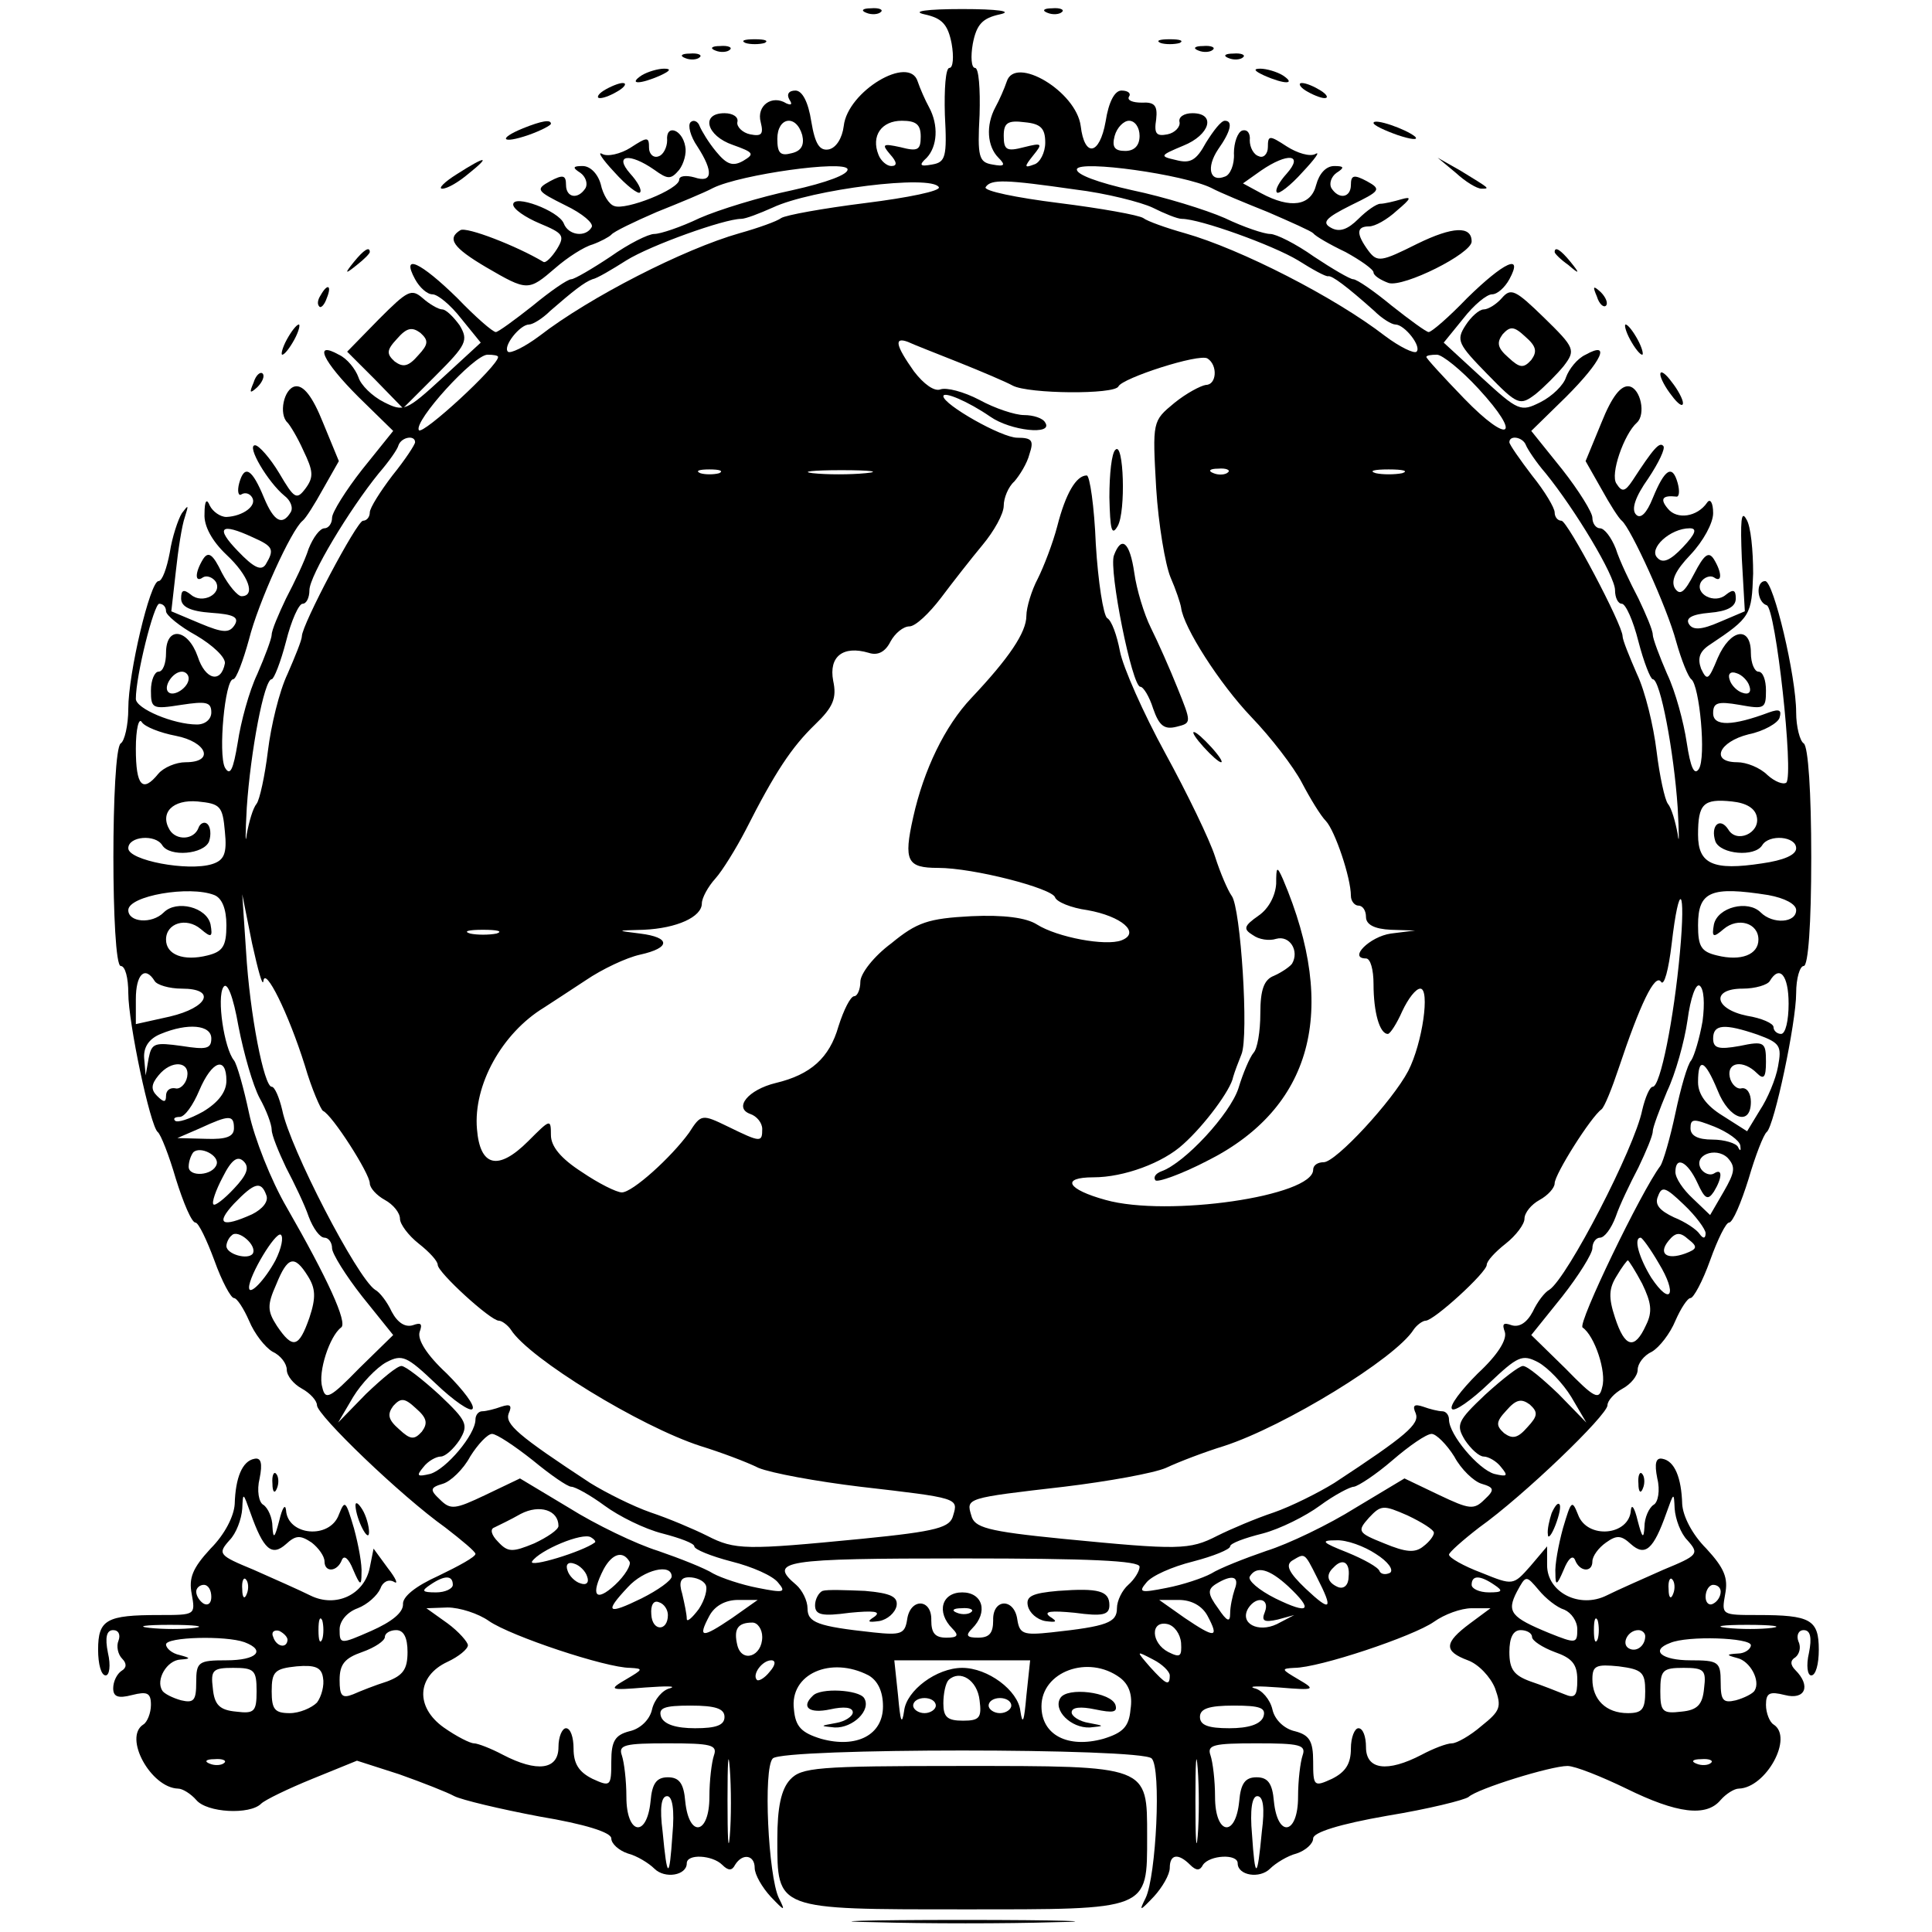 <?xml version="1.0" standalone="no"?>
<!DOCTYPE svg PUBLIC "-//W3C//DTD SVG 20010904//EN"
 "http://www.w3.org/TR/2001/REC-SVG-20010904/DTD/svg10.dtd">
<svg version="1.0" xmlns="http://www.w3.org/2000/svg"
 width="256pt" height="256pt" viewBox="0 0 256 256"
 preserveAspectRatio="xMidYMid meet">
<g transform="translate(0,256) scale(0.1,-0.1)"
fill="#000000" stroke="none">
<path d="M1148 2543 c7 -3 16 -2 19 1 4 3 -2 6 -13 5 -11 0 -14 -3 -6 -6z"/>
<path d="M1225 2541 c23 -5 31 -13 36 -39 3 -17 2 -32 -3 -32 -5 0 -7 -28 -6
-62 3 -56 1 -63 -17 -66 -16 -3 -18 -1 -7 9 14 15 16 43 3 67 -5 9 -12 25 -15
34 -11 36 -93 -13 -98 -59 -2 -16 -10 -29 -20 -31 -12 -2 -18 7 -23 37 -4 26
-12 41 -21 41 -9 0 -12 -5 -8 -12 4 -6 3 -8 -4 -5 -19 12 -40 -3 -34 -25 4
-16 1 -19 -14 -16 -10 2 -18 10 -17 16 2 7 -6 12 -17 12 -32 0 -24 -30 11 -42
28 -10 29 -12 14 -21 -14 -8 -22 -5 -36 12 -10 12 -19 27 -22 34 -2 6 -8 9
-12 5 -4 -4 0 -19 9 -32 22 -34 20 -49 -4 -41 -11 3 -20 2 -20 -3 0 -13 -71
-41 -86 -35 -7 2 -15 15 -18 29 -4 14 -14 24 -24 24 -13 0 -14 -2 -3 -9 7 -5
10 -14 7 -20 -10 -16 -26 -13 -26 4 0 13 -4 14 -21 5 -20 -11 -18 -13 20 -32
23 -11 38 -24 35 -29 -8 -14 -31 -11 -37 5 -7 17 -67 39 -67 25 0 -6 16 -17
35 -25 31 -13 34 -16 23 -34 -7 -11 -15 -19 -18 -17 -35 21 -102 47 -110 42
-18 -11 -10 -23 34 -49 55 -32 56 -32 92 -1 16 14 38 28 49 31 11 4 22 10 25
13 3 4 30 17 60 30 30 12 64 26 75 32 37 18 174 37 178 25 2 -7 -28 -18 -73
-28 -43 -9 -98 -26 -123 -37 -25 -12 -52 -21 -60 -21 -8 0 -34 -13 -58 -30
-24 -16 -48 -30 -52 -30 -5 0 -28 -16 -51 -35 -24 -19 -46 -35 -49 -35 -4 0
-27 20 -51 45 -49 48 -75 60 -56 25 6 -11 16 -20 23 -20 7 0 24 -14 38 -32
l26 -32 -50 -46 c-49 -45 -52 -46 -78 -33 -16 8 -31 23 -34 33 -4 11 -15 25
-26 30 -34 19 -22 -8 26 -56 l46 -45 -41 -51 c-22 -28 -40 -57 -40 -64 0 -8
-5 -14 -10 -14 -6 0 -15 -12 -21 -27 -5 -16 -19 -45 -30 -66 -10 -21 -19 -42
-19 -48 0 -5 -9 -29 -19 -52 -11 -23 -22 -64 -26 -91 -6 -36 -10 -45 -17 -33
-9 18 0 117 11 117 4 0 13 24 21 53 12 48 56 145 71 157 4 3 16 22 27 42 l21
37 -21 51 c-14 35 -26 50 -37 48 -15 -3 -22 -37 -10 -48 3 -3 13 -19 21 -37
13 -27 14 -35 3 -50 -12 -16 -15 -14 -35 20 -12 20 -27 37 -32 37 -12 0 17
-49 39 -67 8 -6 12 -16 8 -22 -11 -18 -22 -12 -35 19 -16 39 -26 45 -33 20 -3
-11 -1 -18 3 -15 5 3 11 1 14 -4 7 -11 -12 -25 -34 -26 -8 0 -18 7 -22 15 -4
10 -7 7 -7 -11 -1 -16 10 -36 29 -54 30 -28 39 -55 20 -55 -5 0 -17 14 -26 31
-12 25 -18 29 -25 18 -11 -18 -11 -32 0 -24 5 3 13 0 17 -6 9 -16 -18 -30 -33
-17 -10 8 -13 6 -13 -5 0 -11 12 -17 40 -19 30 -2 37 -6 31 -16 -7 -11 -15
-11 -46 2 l-38 16 6 53 c3 28 8 61 12 72 5 16 5 17 -4 5 -5 -8 -13 -32 -16
-52 -4 -21 -10 -38 -15 -38 -11 0 -40 -122 -40 -169 0 -22 -5 -43 -10 -46 -13
-8 -13 -295 0 -295 6 0 10 -16 10 -36 0 -39 29 -176 39 -184 4 -3 15 -31 24
-62 10 -32 21 -58 26 -58 4 0 15 -23 25 -50 10 -28 22 -50 26 -50 4 0 13 -14
20 -30 7 -17 21 -35 31 -41 11 -5 19 -16 19 -24 0 -8 9 -19 20 -25 11 -6 20
-16 20 -22 0 -13 111 -120 170 -162 22 -17 40 -32 40 -35 0 -4 -22 -16 -49
-29 -31 -14 -48 -28 -47 -38 0 -11 -15 -23 -42 -35 -41 -18 -42 -18 -42 2 0
11 10 23 24 28 13 5 26 17 30 26 3 9 11 13 18 9 6 -4 3 4 -8 18 l-19 26 -5
-25 c-7 -36 -45 -54 -79 -37 -14 7 -48 22 -75 34 -46 19 -48 21 -32 39 9 9 16
28 17 42 1 22 1 22 11 -6 17 -48 28 -58 47 -41 13 12 19 12 34 2 9 -7 17 -18
17 -25 0 -15 17 -14 23 2 3 7 9 2 15 -13 9 -21 11 -22 11 -5 1 11 -4 38 -10
60 -11 37 -12 38 -20 18 -12 -33 -68 -28 -70 6 -1 9 -5 3 -9 -14 -6 -23 -8
-25 -9 -8 0 12 -6 25 -12 29 -6 3 -9 19 -5 35 4 20 2 28 -7 26 -16 -3 -25 -25
-26 -60 -1 -16 -13 -40 -32 -59 -24 -26 -29 -39 -25 -60 5 -28 5 -28 -43 -28
-70 0 -81 -6 -81 -46 0 -19 4 -34 10 -34 5 0 7 13 3 30 -4 20 -2 30 7 30 7 0
10 -6 7 -14 -3 -7 -1 -18 5 -24 6 -6 6 -12 -1 -16 -6 -4 -11 -14 -11 -23 0
-11 6 -14 25 -9 20 5 25 3 25 -13 0 -11 -5 -23 -10 -26 -27 -17 10 -84 46 -85
6 0 17 -7 24 -15 14 -17 71 -20 86 -5 5 5 36 20 68 33 l59 24 56 -18 c31 -11
64 -24 73 -29 10 -5 60 -17 113 -27 60 -10 95 -21 95 -29 0 -7 10 -16 22 -20
12 -3 28 -13 35 -20 14 -14 43 -9 43 7 0 13 34 11 47 -2 8 -8 13 -8 17 0 10
16 26 13 26 -4 0 -9 10 -26 21 -38 19 -20 20 -20 11 -2 -14 29 -21 172 -8 185
14 14 488 14 502 0 13 -13 6 -156 -8 -185 -9 -18 -8 -18 11 2 11 12 21 29 21
38 0 18 11 20 27 4 8 -8 13 -8 17 0 9 13 46 15 46 2 0 -16 29 -21 43 -7 7 7
23 17 35 20 12 4 22 13 22 20 0 8 35 19 98 30 55 9 103 21 108 25 12 11 109
41 131 41 10 0 45 -14 78 -30 67 -33 106 -38 125 -15 7 8 18 15 24 15 36 1 73
68 46 85 -5 3 -10 15 -10 26 0 16 5 18 25 13 27 -7 35 12 14 33 -7 7 -7 13 0
17 5 4 8 13 4 21 -3 8 0 15 7 15 9 0 11 -10 7 -30 -4 -17 -2 -30 3 -30 6 0 10
15 10 34 0 40 -11 46 -81 46 -48 0 -48 0 -43 28 4 21 -1 34 -25 60 -19 19 -31
43 -32 59 -1 35 -10 57 -26 60 -9 2 -11 -6 -7 -26 4 -16 1 -32 -5 -35 -6 -4
-12 -17 -12 -29 -1 -17 -3 -15 -9 8 -4 17 -8 23 -9 14 -2 -34 -58 -39 -70 -6
-8 20 -9 19 -20 -18 -6 -22 -11 -49 -10 -60 0 -17 2 -16 11 5 6 15 12 20 15
13 6 -16 23 -17 23 -2 0 7 8 18 18 25 14 10 20 10 33 -2 19 -17 30 -7 47 41
10 28 10 28 11 6 1 -14 8 -33 17 -42 16 -18 14 -20 -32 -39 -27 -12 -61 -27
-75 -34 -36 -18 -79 4 -79 40 l0 25 -22 -26 c-23 -26 -23 -26 -65 -9 -24 9
-43 20 -43 24 0 3 18 19 40 36 59 42 170 149 170 162 0 6 9 16 20 22 11 6 20
17 20 25 0 8 8 19 19 24 10 6 24 24 31 41 7 16 16 30 20 30 4 0 16 22 26 50
10 28 21 50 25 50 5 0 16 26 26 58 9 31 20 59 24 62 10 8 39 145 39 184 0 20
5 36 10 36 6 0 10 55 10 144 0 86 -4 147 -10 151 -5 3 -10 22 -10 41 0 48 -30
174 -41 174 -13 0 -11 -28 2 -32 12 -4 36 -224 26 -235 -4 -3 -15 1 -25 10
-10 10 -28 17 -40 17 -36 0 -25 27 15 37 20 4 39 15 41 22 3 10 0 12 -14 7
-48 -18 -74 -19 -74 -1 0 14 6 16 35 11 33 -6 35 -5 35 19 0 14 -4 25 -10 25
-5 0 -10 11 -10 25 0 36 -27 32 -44 -7 -12 -29 -14 -31 -22 -14 -5 14 -2 23
12 32 54 36 55 39 57 94 0 30 -3 63 -9 72 -7 13 -8 -3 -6 -52 l4 -70 -33 -14
c-25 -11 -36 -11 -41 -3 -5 8 4 13 27 15 24 2 35 8 35 19 0 11 -3 13 -13 5
-15 -13 -42 1 -33 17 4 6 12 9 17 6 11 -8 11 6 0 24 -7 11 -13 6 -26 -19 -13
-25 -19 -30 -26 -19 -5 10 1 23 21 44 17 18 30 42 30 55 0 14 -4 20 -8 14 -13
-19 -40 -23 -52 -8 -11 13 -7 18 11 16 4 -1 5 7 2 18 -7 25 -17 19 -33 -20 -8
-20 -16 -28 -22 -22 -7 7 -1 24 16 48 14 21 23 40 20 43 -5 6 -13 -3 -41 -46
-10 -15 -14 -15 -21 -4 -9 12 10 66 27 81 12 11 5 45 -10 48 -11 2 -23 -13
-37 -48 l-21 -51 21 -37 c11 -20 23 -39 27 -42 12 -10 60 -115 72 -160 7 -25
16 -47 20 -50 11 -8 20 -104 10 -119 -6 -9 -11 2 -16 35 -4 27 -15 68 -26 91
-10 23 -19 47 -19 52 0 6 -9 27 -19 48 -11 21 -25 50 -30 66 -6 15 -15 27 -21
27 -5 0 -10 6 -10 14 0 7 -18 36 -40 64 l-41 51 46 45 c48 48 60 75 26 56 -11
-5 -22 -19 -26 -30 -3 -10 -18 -25 -34 -33 -26 -13 -29 -12 -78 33 l-50 46 26
32 c14 18 31 32 38 32 7 0 17 9 23 20 19 35 -7 23 -56 -25 -24 -25 -47 -45
-51 -45 -3 0 -25 16 -49 35 -23 19 -46 35 -51 35 -4 0 -28 14 -52 30 -24 17
-50 30 -58 30 -8 0 -35 9 -60 21 -25 11 -80 28 -123 37 -45 10 -75 21 -73 28
4 12 141 -7 178 -25 11 -6 45 -20 75 -32 30 -13 57 -25 60 -28 3 -4 22 -15 43
-25 20 -11 37 -23 37 -27 0 -4 9 -10 20 -14 20 -6 110 39 110 55 0 21 -25 20
-72 -3 -48 -24 -53 -25 -65 -9 -16 22 -16 32 1 32 8 0 24 9 37 21 19 16 20 19
6 15 -10 -3 -23 -6 -28 -6 -5 0 -18 -9 -29 -20 -14 -14 -25 -18 -36 -12 -13 7
-8 13 26 30 39 19 41 21 21 32 -17 9 -21 8 -21 -5 0 -17 -16 -20 -26 -4 -3 6
0 15 7 20 11 7 10 9 -3 9 -11 0 -20 -10 -24 -25 -7 -28 -34 -32 -73 -11 l-24
13 24 17 c35 24 57 22 34 -4 -10 -11 -16 -22 -13 -25 2 -3 18 9 34 27 16 17
24 28 17 24 -7 -4 -24 1 -38 10 -23 15 -25 15 -25 -1 0 -9 -6 -15 -12 -12 -7
2 -12 12 -12 21 1 9 -3 15 -10 13 -6 -2 -11 -16 -11 -30 1 -15 -5 -29 -12 -31
-20 -8 -25 12 -9 36 17 24 20 38 9 38 -5 0 -15 -13 -25 -29 -13 -24 -21 -28
-40 -23 -22 5 -21 6 10 19 35 14 44 43 12 43 -11 0 -19 -5 -17 -12 1 -6 -6
-14 -16 -16 -15 -3 -18 1 -15 20 2 18 -2 23 -19 22 -12 0 -20 3 -17 8 3 4 -1
8 -10 8 -9 0 -17 -15 -21 -41 -8 -45 -28 -48 -33 -6 -6 46 -87 94 -98 59 -3
-9 -10 -25 -15 -34 -13 -24 -11 -52 4 -67 10 -10 8 -12 -8 -9 -18 3 -20 10
-17 66 1 34 -1 62 -6 62 -5 0 -6 15 -3 32 5 26 13 34 36 39 18 4 -3 7 -50 7
-47 0 -68 -3 -50 -7z m-162 -160 c3 -13 -1 -21 -14 -24 -15 -4 -19 0 -19 19 0
29 25 33 33 5z m157 -2 c0 -18 -4 -20 -27 -14 -23 5 -25 4 -14 -9 10 -11 10
-16 2 -16 -6 0 -14 7 -17 15 -10 25 4 45 31 45 19 0 25 -5 25 -21z m165 -8 c0
-13 -7 -27 -15 -29 -13 -5 -13 -3 -1 12 13 16 12 17 -12 11 -23 -6 -27 -4 -27
15 0 17 5 21 28 18 21 -2 27 -8 27 -27z m125 9 c0 -13 -7 -20 -19 -20 -14 0
-18 5 -14 20 3 11 12 20 19 20 8 0 14 -9 14 -20z m-266 -68 c3 -5 -41 -14 -97
-21 -56 -7 -106 -16 -112 -20 -5 -4 -30 -13 -55 -20 -74 -21 -199 -85 -265
-136 -20 -15 -39 -24 -42 -21 -7 7 16 36 28 36 5 0 18 8 28 18 30 26 45 38 56
42 6 1 26 13 45 25 32 20 130 55 152 55 6 0 24 7 42 15 51 24 210 44 220 27z
m180 -3 c42 -5 88 -17 103 -24 16 -8 33 -15 39 -15 24 0 121 -35 154 -55 19
-12 37 -22 40 -21 5 1 24 -13 61 -46 10 -10 23 -18 28 -18 12 0 35 -29 28 -36
-3 -3 -22 6 -42 21 -66 51 -191 115 -265 136 -25 7 -50 16 -55 20 -6 4 -56 13
-112 20 -56 7 -100 16 -97 21 7 11 27 10 118 -3z m-154 -229 c30 -12 63 -26
72 -31 21 -11 135 -12 140 -1 5 11 107 44 118 37 14 -9 12 -35 -2 -35 -7 -1
-26 -11 -42 -24 -29 -24 -29 -24 -24 -113 3 -48 12 -101 19 -118 7 -16 13 -34
14 -40 3 -26 51 -101 93 -145 26 -27 56 -66 67 -87 11 -21 25 -44 32 -51 12
-13 33 -75 33 -99 0 -7 5 -13 10 -13 6 0 10 -7 10 -15 0 -10 11 -16 33 -17
l32 -1 -32 -4 c-28 -4 -57 -33 -33 -33 6 0 10 -15 10 -34 0 -37 8 -66 19 -66
3 0 12 14 19 30 8 17 18 30 24 30 13 0 3 -72 -16 -109 -21 -40 -96 -121 -112
-121 -8 0 -14 -4 -14 -10 0 -35 -193 -63 -275 -40 -51 14 -60 30 -16 30 40 0
92 19 119 44 28 25 63 72 66 89 2 7 7 20 11 30 10 24 -1 195 -13 210 -5 7 -15
30 -22 52 -7 22 -37 84 -66 137 -29 53 -56 114 -60 135 -4 21 -11 41 -17 44
-5 4 -12 48 -15 98 -2 50 -8 91 -12 91 -14 0 -28 -24 -39 -67 -6 -23 -18 -54
-26 -70 -8 -15 -15 -38 -15 -49 0 -22 -23 -56 -73 -109 -35 -37 -63 -95 -77
-158 -13 -58 -8 -67 33 -67 47 0 151 -27 155 -39 2 -6 21 -14 43 -17 45 -8 71
-30 45 -40 -21 -8 -85 4 -112 21 -14 9 -44 13 -87 11 -57 -3 -72 -8 -106 -36
-23 -17 -41 -40 -41 -51 0 -10 -4 -19 -8 -19 -5 0 -14 -18 -21 -40 -12 -42
-37 -64 -83 -75 -37 -9 -56 -33 -34 -41 9 -3 16 -12 16 -20 0 -18 -2 -18 -45
3 -35 17 -36 17 -52 -8 -24 -33 -75 -79 -89 -79 -7 0 -31 12 -53 27 -28 18
-41 34 -41 49 0 22 -1 21 -30 -8 -40 -40 -64 -34 -68 16 -5 58 33 127 89 161
9 6 34 22 55 36 22 15 54 30 72 34 41 9 41 23 0 28 -32 4 -32 4 5 5 44 2 77
17 77 35 0 7 8 22 18 33 9 10 27 39 40 64 39 77 61 110 92 140 24 23 29 35 24
58 -6 32 13 47 47 37 12 -4 22 1 29 15 6 11 17 20 25 20 8 0 26 17 42 38 15
20 40 52 55 70 15 18 28 41 28 52 0 10 6 25 14 32 7 8 17 24 20 36 6 18 4 22
-16 22 -21 0 -98 44 -98 55 0 7 33 -7 62 -27 27 -19 84 -25 73 -8 -3 6 -16 10
-28 10 -12 0 -39 9 -59 20 -21 11 -44 17 -52 14 -8 -3 -22 7 -35 24 -24 34
-27 46 -8 39 6 -3 37 -15 67 -27z m-610 7 c0 -12 -100 -104 -105 -97 -7 12 73
100 91 100 8 0 14 -1 14 -3z m1299 -42 c59 -64 41 -75 -19 -13 -28 29 -50 53
-50 55 0 2 6 3 14 3 7 0 32 -20 55 -45z m-1409 -71 c0 -3 -13 -23 -30 -44 -16
-21 -30 -43 -30 -49 0 -6 -4 -11 -9 -11 -8 0 -81 -138 -81 -153 0 -5 -9 -27
-19 -50 -11 -23 -22 -69 -26 -102 -4 -33 -11 -65 -15 -70 -5 -6 -10 -24 -13
-40 -2 -17 -2 -1 0 35 5 74 23 170 33 170 3 0 12 23 19 50 7 28 17 50 22 50 5
0 9 8 9 18 0 19 53 107 92 155 13 15 25 32 26 37 4 11 22 14 22 4z m1472 -4
c2 -5 13 -22 26 -37 39 -48 92 -136 92 -155 0 -10 4 -18 9 -18 5 0 15 -22 22
-50 7 -27 16 -50 19 -50 10 0 28 -96 33 -170 2 -36 2 -52 0 -35 -3 16 -8 34
-13 40 -4 5 -11 37 -15 70 -4 33 -15 79 -26 102 -10 23 -19 45 -19 50 0 15
-73 153 -81 153 -5 0 -9 5 -9 11 0 6 -13 28 -30 49 -16 21 -30 41 -30 44 0 10
18 7 22 -4z m-1069 -37 c-7 -2 -19 -2 -25 0 -7 3 -2 5 12 5 14 0 19 -2 13 -5z
m194 0 c-20 -2 -52 -2 -70 0 -17 2 0 4 38 4 39 0 53 -2 32 -4z m480 1 c-3 -3
-12 -4 -19 -1 -8 3 -5 6 6 6 11 1 17 -2 13 -5z m231 -1 c-10 -2 -26 -2 -35 0
-10 3 -2 5 17 5 19 0 27 -2 18 -5z m-1523 -85 c27 -12 29 -16 17 -36 -6 -9
-16 -4 -37 18 -30 31 -23 38 20 18z m1895 -13 c-17 -18 -27 -22 -34 -14 -12
12 17 39 43 39 10 0 8 -7 -9 -25z m-2010 -85 c0 -5 18 -20 40 -32 22 -13 39
-29 38 -37 -5 -27 -26 -22 -36 9 -13 37 -42 41 -42 5 0 -14 -4 -25 -10 -25 -5
0 -10 -11 -10 -25 0 -24 2 -25 40 -19 33 5 40 4 40 -10 0 -9 -8 -16 -19 -16
-31 0 -81 21 -81 34 0 31 24 126 31 126 5 0 9 -4 9 -10z m30 -89 c0 -12 -20
-25 -27 -18 -7 7 6 27 18 27 5 0 9 -4 9 -9z m2068 -10 c3 -8 -1 -12 -9 -9 -7
2 -15 10 -17 17 -3 8 1 12 9 9 7 -2 15 -10 17 -17z m-2085 -66 c41 -8 52 -35
13 -35 -13 0 -29 -7 -36 -15 -21 -26 -30 -17 -30 33 0 26 4 42 8 35 4 -6 24
-14 45 -18z m65 -127 c3 -29 -1 -38 -17 -43 -32 -10 -111 5 -111 21 0 16 36
19 45 4 10 -16 55 -12 62 5 3 9 2 19 -2 23 -4 4 -10 1 -12 -5 -6 -16 -29 -17
-38 -3 -14 23 4 41 37 38 30 -3 33 -6 36 -40z m2030 19 c4 -21 -27 -35 -38
-16 -11 17 -24 5 -17 -16 7 -17 52 -21 62 -5 9 15 45 12 45 -4 0 -9 -17 -16
-45 -20 -65 -10 -85 -1 -85 38 0 41 7 48 45 44 19 -2 31 -9 33 -21z m-2044
-103 c10 -4 16 -18 16 -40 0 -28 -5 -35 -25 -40 -32 -8 -55 1 -55 21 0 22 27
30 46 14 14 -12 16 -11 13 6 -5 23 -45 33 -62 16 -16 -16 -47 -13 -47 3 0 19
81 33 114 20z m2059 0 c22 -4 37 -12 37 -20 0 -17 -31 -19 -47 -3 -17 17 -57
7 -62 -16 -3 -17 -1 -18 13 -6 19 16 46 8 46 -14 0 -20 -23 -29 -55 -21 -21 5
-25 12 -25 40 0 45 17 52 93 40z m-1994 -114 c2 20 33 -42 55 -112 9 -31 21
-58 24 -60 12 -5 62 -83 62 -96 0 -6 9 -16 20 -22 11 -6 20 -17 20 -25 0 -7
11 -22 25 -33 14 -11 25 -23 25 -28 0 -10 70 -74 81 -74 4 0 12 -6 16 -12 24
-38 171 -128 251 -154 26 -8 61 -21 77 -29 17 -7 77 -18 135 -25 130 -15 130
-15 123 -38 -4 -16 -20 -21 -121 -31 -154 -15 -168 -15 -205 4 -18 9 -51 23
-75 31 -23 8 -59 26 -80 39 -96 63 -113 78 -108 92 5 11 2 13 -10 9 -8 -3 -20
-6 -25 -6 -5 0 -9 -5 -9 -11 0 -20 -39 -66 -60 -72 -17 -4 -19 -3 -9 9 6 8 17
14 23 14 6 0 17 10 25 22 12 20 10 25 -27 60 -23 21 -45 38 -50 38 -6 0 -26
-17 -47 -37 l-37 -38 20 34 c11 18 31 39 44 46 21 11 27 8 65 -28 24 -23 46
-38 49 -34 4 4 -12 25 -34 47 -27 25 -39 45 -36 55 4 11 2 13 -9 9 -10 -3 -20
3 -28 18 -6 13 -16 26 -22 29 -24 16 -113 188 -123 238 -4 17 -10 31 -14 31
-10 0 -29 95 -34 180 l-5 75 13 -65 c8 -36 14 -58 15 -50z m1877 38 c-8 -88
-26 -178 -36 -178 -4 0 -10 -14 -14 -31 -10 -50 -99 -222 -123 -238 -6 -3 -16
-16 -22 -29 -8 -15 -18 -21 -28 -18 -11 4 -13 2 -9 -9 3 -10 -9 -30 -36 -55
-22 -22 -38 -43 -34 -47 3 -4 25 11 49 34 38 36 44 39 65 28 13 -7 33 -28 44
-46 l20 -34 -37 38 c-21 20 -41 37 -47 37 -5 0 -27 -17 -50 -38 -37 -35 -39
-40 -27 -60 8 -12 19 -22 25 -22 6 0 17 -6 23 -14 10 -12 8 -13 -9 -9 -21 6
-60 52 -60 72 0 6 -4 11 -9 11 -5 0 -17 3 -25 6 -12 4 -15 2 -10 -9 5 -14 -12
-29 -108 -92 -21 -13 -57 -31 -80 -39 -24 -8 -57 -22 -75 -31 -37 -19 -51 -19
-205 -4 -101 10 -117 15 -121 31 -7 23 -7 23 123 38 58 7 119 18 135 25 17 8
51 21 77 29 80 26 227 116 251 154 4 6 12 12 16 12 11 0 81 64 81 74 0 5 11
17 25 28 14 11 25 26 25 33 0 8 9 19 20 25 11 6 20 16 20 22 0 12 48 88 62 98
4 3 14 28 23 55 28 84 48 126 56 114 4 -6 10 16 14 50 10 86 19 76 11 -11z
m-1568 25 c-10 -2 -26 -2 -35 0 -10 3 -2 5 17 5 19 0 27 -2 18 -5z m-453 -63
c3 -5 19 -10 36 -10 46 0 35 -25 -16 -37 l-45 -10 0 33 c0 33 12 45 25 24z
m2165 -30 c0 -22 -4 -40 -10 -40 -5 0 -10 4 -10 9 0 5 -16 12 -35 15 -44 9
-48 36 -6 36 17 0 33 5 36 10 13 22 25 8 25 -30z m-2026 -125 c9 -16 16 -35
16 -42 0 -7 9 -29 19 -50 11 -21 25 -50 30 -65 6 -16 15 -28 21 -28 5 0 10 -6
10 -14 0 -7 18 -36 40 -64 l41 -51 -45 -44 c-39 -40 -45 -43 -49 -25 -6 20 10
68 25 79 9 6 -18 65 -72 159 -21 36 -43 92 -50 125 -7 33 -16 65 -20 70 -13
16 -23 83 -14 97 5 8 13 -12 20 -52 7 -36 19 -78 28 -95z m1912 102 c-4 -23
-11 -46 -15 -52 -5 -5 -14 -37 -21 -70 -7 -33 -16 -64 -20 -70 -25 -33 -110
-209 -103 -214 16 -11 32 -59 26 -79 -4 -18 -10 -15 -49 25 l-45 44 41 51 c22
28 40 57 40 64 0 8 5 14 10 14 6 0 15 12 21 28 5 15 19 44 30 65 10 21 19 42
19 48 0 5 9 29 19 53 11 23 23 66 27 94 4 30 11 49 16 46 6 -4 7 -24 4 -47z
m-1976 -23 c0 -14 -7 -15 -39 -10 -36 5 -40 4 -44 -16 l-4 -23 -2 23 c-1 15 7
26 22 32 36 15 67 12 67 -6z m2049 5 c30 -11 32 -15 27 -42 -3 -17 -14 -43
-24 -58 l-17 -28 -33 21 c-21 13 -32 28 -32 44 0 34 9 30 26 -11 15 -38 44
-48 44 -15 0 11 -5 19 -12 18 -6 -2 -14 5 -16 15 -4 20 18 23 36 5 9 -9 12 -6
12 15 0 26 -2 28 -35 21 -28 -5 -35 -3 -35 10 0 19 15 20 59 5z m-2081 -56
c-2 -10 -10 -17 -16 -15 -7 1 -12 -3 -12 -10 0 -9 -3 -9 -12 0 -8 8 -8 15 2
27 17 21 42 19 38 -2z m52 -5 c0 -15 -11 -29 -31 -41 -18 -10 -34 -15 -37 -12
-3 3 0 5 6 5 7 0 18 16 26 35 17 40 36 46 36 13z m10 -63 c0 -11 -10 -15 -37
-14 l-38 1 30 13 c39 18 45 18 45 0z m1996 -23 c1 -7 0 -8 -3 -2 -2 5 -18 10
-34 10 -19 0 -29 5 -29 15 0 13 4 13 32 2 17 -7 33 -18 34 -25z m-2019 -25
c-5 -15 -37 -17 -37 -3 0 7 3 15 6 19 9 9 35 -4 31 -16z m1997 -36 l-18 -31
-23 22 c-13 12 -23 27 -23 35 0 22 16 14 29 -14 10 -22 14 -24 22 -12 11 18
12 32 0 24 -5 -3 -13 0 -17 6 -11 18 19 30 35 15 11 -12 10 -19 -5 -45z
m-1974 4 c-13 -14 -25 -23 -27 -21 -3 2 3 19 12 36 12 24 20 29 28 21 8 -8 4
-18 -13 -36z m43 -9 c3 -8 -5 -18 -19 -25 -40 -18 -49 -13 -24 14 27 28 36 31
43 11z m1907 -50 c0 -7 -3 -8 -8 -1 -4 6 -19 16 -34 22 -19 9 -26 17 -21 28 5
14 10 12 34 -11 16 -15 29 -33 29 -38z m-1925 -27 c-6 -9 -35 -1 -35 10 0 4 3
11 7 14 8 9 34 -13 28 -24z m30 -9 c-14 -26 -35 -48 -35 -36 0 16 35 74 42 70
4 -3 1 -18 -7 -34z m1868 9 c-25 -9 -36 0 -22 17 9 11 15 12 26 2 13 -10 12
-13 -4 -19z m-35 -13 c25 -41 16 -58 -10 -19 -16 26 -24 53 -14 53 2 0 13 -15
24 -34z m-1790 -17 c10 -16 11 -28 2 -55 -14 -40 -22 -42 -43 -11 -13 20 -13
28 -1 55 15 37 24 40 42 11z m1768 -10 c12 -25 14 -37 5 -55 -15 -33 -28 -30
-41 10 -9 27 -8 39 2 55 7 12 14 21 15 21 1 0 10 -14 19 -31z m-1617 -196
c-10 -11 -15 -11 -30 3 -15 13 -16 20 -8 31 10 11 15 11 30 -3 15 -13 16 -20
8 -31z m1465 6 c-13 -15 -20 -16 -31 -8 -11 10 -11 15 3 30 13 15 20 16 31 8
11 -10 11 -15 -3 -30z m-1318 -44 c23 -19 46 -35 51 -35 5 0 25 -11 44 -25 19
-14 53 -31 77 -37 23 -6 42 -13 42 -17 0 -4 22 -13 49 -20 28 -7 55 -19 62
-28 11 -13 8 -14 -27 -7 -21 4 -48 13 -59 19 -11 7 -44 20 -73 30 -29 9 -83
35 -118 57 l-65 39 -46 -22 c-40 -19 -46 -20 -60 -6 -14 13 -13 16 4 21 10 3
27 19 36 36 10 16 23 30 29 30 6 0 30 -16 54 -35z m1221 5 c9 -17 26 -33 36
-36 17 -5 18 -8 4 -21 -14 -14 -20 -13 -60 6 l-46 22 -65 -39 c-35 -22 -89
-48 -118 -57 -29 -10 -62 -23 -73 -30 -11 -6 -38 -15 -59 -19 -35 -7 -38 -6
-27 7 7 9 34 21 62 28 27 7 49 16 49 20 0 4 19 11 43 17 23 6 57 23 76 37 19
14 40 25 45 25 6 1 29 16 51 35 22 19 45 35 52 35 6 0 20 -14 30 -30z m-1187
-92 c0 -5 -15 -15 -32 -23 -29 -12 -35 -12 -48 2 -9 9 -11 17 -5 19 6 3 21 10
35 18 25 13 50 5 50 -16z m1160 -9 c0 -4 -6 -12 -14 -18 -11 -9 -23 -8 -52 4
-35 14 -36 16 -20 34 16 17 19 17 51 3 19 -9 35 -19 35 -23z m-1112 -13 c-16
-12 -88 -34 -83 -25 10 15 67 39 78 32 5 -3 7 -6 5 -7z m1035 -15 c16 -10 24
-21 19 -25 -6 -3 -12 -2 -14 2 -1 5 -21 16 -43 25 -33 13 -36 16 -15 16 14 1
38 -8 53 -18z m-989 -10 c3 -4 -6 -19 -19 -31 -26 -24 -33 -14 -15 21 11 20
25 25 34 10z m676 -7 c0 -6 -7 -17 -15 -24 -8 -7 -15 -21 -15 -31 0 -19 -13
-24 -87 -32 -37 -4 -42 -2 -45 17 -4 29 -33 28 -32 -1 0 -17 -5 -23 -20 -23
-15 0 -17 3 -8 12 22 22 14 48 -13 48 -27 0 -35 -26 -13 -48 9 -9 7 -12 -8
-12 -15 0 -20 6 -20 23 1 29 -28 30 -32 1 -3 -19 -8 -21 -45 -17 -74 8 -87 13
-87 32 0 10 -7 24 -15 31 -38 32 -17 35 220 35 168 0 235 -3 235 -11z m235
-14 c22 -43 19 -47 -15 -15 -22 21 -27 31 -18 37 17 10 16 12 33 -22z m-967 1
c3 -8 -1 -12 -9 -9 -7 2 -15 10 -17 17 -3 8 1 12 9 9 7 -2 15 -10 17 -17z
m1009 0 c0 -11 -6 -17 -14 -14 -14 6 -17 16 -6 26 12 13 22 7 20 -12z m-897 0
c0 -5 -18 -18 -40 -29 -45 -22 -50 -19 -18 15 21 23 58 32 58 14z m817 -13
c34 -32 28 -38 -17 -16 -22 11 -37 24 -34 29 9 15 26 10 51 -13z m-1380 -10
c-3 -8 -6 -5 -6 6 -1 11 2 17 5 13 3 -3 4 -12 1 -19z m273 12 c0 -5 -10 -10
-22 -10 -19 0 -20 2 -8 10 19 13 30 13 30 0z m335 0 c3 -5 -1 -20 -9 -32 -9
-12 -16 -18 -16 -13 0 6 -3 20 -6 33 -5 16 -2 22 9 22 9 0 19 -4 22 -10z m701
-6 c-3 -9 -6 -23 -6 -32 0 -12 -4 -11 -16 7 -14 19 -14 25 -3 32 21 13 32 11
25 -7z m344 6 c12 -8 11 -10 -7 -10 -13 0 -23 5 -23 10 0 13 11 13 30 0z m93
-33 c9 -4 17 -15 17 -26 0 -19 -2 -19 -37 -5 -51 21 -57 28 -43 55 12 22 12
22 29 2 9 -11 24 -23 34 -26z m144 21 c-3 -8 -6 -5 -6 6 -1 11 2 17 5 13 3 -3
4 -12 1 -19z m-1937 -4 c0 -8 -4 -12 -10 -9 -5 3 -10 10 -10 16 0 5 5 9 10 9
6 0 10 -7 10 -16z m2000 7 c0 -6 -4 -13 -10 -16 -5 -3 -10 1 -10 9 0 9 5 16
10 16 6 0 10 -4 10 -9z m-1395 -31 c0 -22 -21 -22 -22 1 -1 12 3 19 10 16 7
-2 12 -10 12 -17z m85 -4 c-40 -27 -46 -27 -30 3 7 13 21 21 38 21 l26 0 -34
-24z m630 3 c16 -30 10 -30 -30 -3 l-34 24 26 0 c17 0 31 -8 38 -21z m76 5
c-5 -12 -1 -14 17 -10 l22 6 -23 -12 c-25 -12 -50 1 -38 21 11 17 29 13 22 -5z
m-1028 -12 c29 -20 155 -62 187 -62 18 -1 17 -2 -5 -15 -24 -14 -23 -15 25
-11 28 2 42 2 33 -1 -10 -2 -21 -15 -24 -28 -3 -14 -16 -26 -30 -29 -19 -5
-24 -13 -24 -40 0 -33 -1 -34 -25 -23 -18 9 -25 20 -25 40 0 15 -4 27 -10 27
-5 0 -10 -11 -10 -25 0 -30 -28 -34 -74 -10 -15 8 -33 15 -38 15 -5 0 -23 9
-40 21 -38 27 -36 68 5 87 15 7 27 17 27 22 0 4 -12 18 -27 29 l-28 20 28 1
c16 0 41 -8 55 -18z m639 12 c-3 -3 -12 -4 -19 -1 -8 3 -5 6 6 6 11 1 17 -2
13 -5z m661 -15 c-35 -26 -35 -37 -3 -49 14 -5 30 -22 36 -37 9 -25 7 -30 -18
-50 -15 -13 -33 -23 -39 -23 -7 0 -25 -7 -40 -15 -46 -24 -74 -20 -74 10 0 14
-4 25 -10 25 -5 0 -10 -12 -10 -27 0 -20 -7 -31 -25 -40 -24 -11 -25 -10 -25
23 0 27 -5 35 -24 40 -14 3 -27 15 -30 29 -3 13 -14 26 -24 28 -9 3 6 3 33 1
48 -4 49 -3 25 11 -22 13 -23 14 -5 15 33 0 158 42 185 61 14 10 36 18 50 18
l25 0 -27 -20z m-1521 -21 c-3 -7 -5 -2 -5 12 0 14 2 19 5 13 2 -7 2 -19 0
-25z m1690 0 c-3 -7 -5 -2 -5 12 0 14 2 19 5 13 2 -7 2 -19 0 -25z m-1859 15
c-15 -2 -42 -2 -60 0 -18 2 -6 4 27 4 33 0 48 -2 33 -4z m752 -12 c0 -26 -27
-35 -33 -11 -5 21 0 30 20 30 7 0 13 -9 13 -19z m555 -8 c1 -18 -1 -20 -17
-12 -23 12 -24 42 -1 37 9 -2 17 -13 18 -25z m783 20 c-15 -2 -42 -2 -60 0
-18 2 -6 4 27 4 33 0 48 -2 33 -4z m-1967 -16 c-1 -12 -15 -9 -19 4 -3 6 1 10
8 8 6 -3 11 -8 11 -12z m159 -16 c0 -23 -6 -31 -27 -39 -16 -5 -36 -13 -45
-17 -15 -6 -18 -2 -18 19 0 21 7 29 30 37 17 6 30 15 30 20 0 5 7 9 15 9 10 0
15 -10 15 -29z m1490 20 c0 -5 14 -14 30 -20 23 -8 30 -16 30 -37 0 -21 -3
-25 -17 -19 -10 4 -30 12 -45 17 -22 8 -28 16 -28 39 0 19 5 29 15 29 8 0 15
-4 15 -9z m150 1 c0 -13 -12 -22 -22 -16 -10 6 -1 24 13 24 5 0 9 -4 9 -8z
m-1856 -8 c29 -11 16 -24 -24 -24 -37 0 -40 -2 -40 -29 0 -24 -3 -28 -20 -24
-11 3 -23 9 -25 13 -9 14 6 40 24 41 14 1 14 2 -1 6 -10 2 -18 9 -18 14 0 10
79 12 104 3z m1996 -4 c0 -5 -8 -11 -17 -11 -16 -1 -16 -2 -1 -6 17 -4 31 -30
23 -43 -2 -4 -14 -10 -25 -13 -17 -4 -20 0 -20 24 0 27 -3 29 -40 29 -38 0
-54 13 -27 23 23 10 107 7 107 -3z m-770 -40 c0 -15 -5 -12 -26 11 -19 22 -19
22 4 10 12 -6 22 -16 22 -21z m-1130 -36 c-7 -7 -23 -14 -36 -14 -20 0 -24 5
-24 29 0 26 4 30 33 33 24 2 33 -1 35 -15 2 -10 -2 -25 -8 -33z m600 41 c-7
-9 -15 -13 -17 -11 -7 7 7 26 19 26 6 0 6 -6 -2 -15z m340 -32 c-3 -34 -5 -40
-8 -20 -3 27 -43 57 -77 57 -34 0 -74 -30 -77 -57 -3 -20 -5 -14 -8 20 l-5 47
90 0 90 0 -5 -47z m820 6 c0 -24 -4 -29 -23 -29 -29 0 -47 18 -47 45 0 18 5
20 35 17 31 -4 35 -8 35 -33z m-1840 0 c0 -27 -3 -30 -27 -27 -22 2 -29 9 -31
31 -3 24 0 27 27 27 28 0 31 -3 31 -31z m811 21 c12 -7 19 -21 19 -41 0 -38
-35 -56 -82 -43 -26 8 -34 16 -36 39 -6 47 49 71 99 45z m333 -3 c12 -9 17
-23 14 -42 -2 -23 -10 -31 -36 -39 -47 -13 -82 5 -82 43 0 46 62 69 104 38z
m774 -14 c-2 -22 -9 -29 -30 -31 -25 -3 -28 0 -28 27 0 28 3 31 31 31 27 0 30
-3 27 -27z m-960 -16 c3 -23 0 -27 -22 -27 -21 0 -26 5 -26 23 0 13 3 27 7 31
15 14 38 0 41 -27z m-58 -7 c0 -5 -7 -10 -15 -10 -8 0 -15 5 -15 10 0 6 7 10
15 10 8 0 15 -4 15 -10z m100 0 c0 -5 -7 -10 -15 -10 -8 0 -15 5 -15 10 0 6 7
10 15 10 8 0 15 -4 15 -10z m-380 -15 c0 -11 -11 -15 -39 -15 -25 0 -41 5 -45
15 -4 12 4 15 39 15 33 0 45 -4 45 -15z m714 0 c-4 -10 -20 -15 -45 -15 -28 0
-39 4 -39 15 0 11 12 15 45 15 35 0 43 -3 39 -15z m-707 -158 c-2 -23 -3 -2
-3 48 0 50 1 68 3 42 2 -26 2 -67 0 -90z m620 0 c-2 -23 -3 -2 -3 48 0 50 1
68 3 42 2 -26 2 -67 0 -90z m-641 107 c-3 -9 -6 -33 -6 -55 0 -50 -27 -55 -32
-6 -2 24 -8 32 -23 32 -15 0 -21 -8 -23 -32 -5 -49 -32 -44 -32 6 0 22 -3 46
-6 55 -5 14 4 16 61 16 57 0 66 -2 61 -16z m780 0 c-3 -9 -6 -33 -6 -55 0 -50
-27 -55 -32 -6 -2 24 -8 32 -23 32 -15 0 -21 -8 -23 -32 -5 -49 -32 -44 -32 6
0 22 -3 46 -6 55 -5 14 4 16 61 16 57 0 66 -2 61 -16z m-1429 -10 c-3 -3 -12
-4 -19 -1 -8 3 -5 6 6 6 11 1 17 -2 13 -5z m1970 0 c-3 -3 -12 -4 -19 -1 -8 3
-5 6 6 6 11 1 17 -2 13 -5z m-1376 -95 c-4 -60 -7 -60 -13 4 -4 31 -2 47 6 47
7 0 10 -18 7 -51z m781 4 c-6 -64 -9 -64 -13 -4 -3 33 0 51 7 51 8 0 10 -16 6
-47z"/>
<path d="M1478 1964 c-5 -4 -8 -32 -8 -63 1 -43 3 -52 11 -38 11 19 8 113 -3
101z"/>
<path d="M1476 1824 c-7 -19 24 -174 35 -174 4 0 12 -13 17 -29 8 -23 15 -28
31 -24 20 5 20 5 1 52 -10 25 -26 61 -35 79 -9 18 -19 51 -22 73 -6 41 -17 50
-27 23z"/>
<path d="M1595 1570 c10 -11 20 -20 23 -20 3 0 -3 9 -13 20 -10 11 -20 20 -23
20 -3 0 3 -9 13 -20z"/>
<path d="M1691 1389 c-1 -16 -10 -33 -23 -42 -20 -14 -21 -18 -8 -26 8 -6 22
-8 31 -5 18 5 31 -16 21 -33 -4 -5 -15 -12 -24 -16 -13 -5 -18 -18 -18 -50 0
-24 -4 -47 -9 -52 -5 -6 -14 -27 -20 -47 -11 -34 -71 -99 -102 -110 -8 -3 -11
-8 -8 -12 3 -3 34 8 67 25 141 70 176 200 102 374 -8 18 -9 17 -9 -6z"/>
<path d="M1090 452 c-5 -2 -10 -11 -10 -19 0 -13 9 -15 46 -10 31 3 42 2 33
-5 -11 -7 -9 -8 6 -6 11 2 21 11 23 20 2 12 -7 17 -42 20 -25 1 -50 2 -56 0z"/>
<path d="M1402 452 c-34 -3 -43 -7 -40 -20 2 -9 12 -18 23 -20 15 -2 17 -1 6
6 -9 7 2 8 33 5 37 -5 46 -3 46 10 0 19 -14 23 -68 19z"/>
<path d="M1077 313 c-16 -15 -5 -24 23 -18 18 4 30 3 30 -4 0 -5 -10 -12 -22
-14 -22 -4 -22 -4 -2 -6 24 -1 49 23 39 39 -7 11 -58 14 -68 3z"/>
<path d="M1405 310 c-10 -16 14 -40 39 -39 20 2 20 2 -1 6 -13 2 -23 9 -23 14
0 7 12 8 31 4 24 -5 30 -4 27 6 -6 17 -64 24 -73 9z"/>
<path d="M1388 2543 c7 -3 16 -2 19 1 4 3 -2 6 -13 5 -11 0 -14 -3 -6 -6z"/>
<path d="M988 2503 c6 -2 18 -2 25 0 6 3 1 5 -13 5 -14 0 -19 -2 -12 -5z"/>
<path d="M1538 2503 c6 -2 18 -2 25 0 6 3 1 5 -13 5 -14 0 -19 -2 -12 -5z"/>
<path d="M948 2493 c7 -3 16 -2 19 1 4 3 -2 6 -13 5 -11 0 -14 -3 -6 -6z"/>
<path d="M1588 2493 c7 -3 16 -2 19 1 4 3 -2 6 -13 5 -11 0 -14 -3 -6 -6z"/>
<path d="M908 2483 c7 -3 16 -2 19 1 4 3 -2 6 -13 5 -11 0 -14 -3 -6 -6z"/>
<path d="M1628 2483 c7 -3 16 -2 19 1 4 3 -2 6 -13 5 -11 0 -14 -3 -6 -6z"/>
<path d="M850 2460 c-18 -12 -2 -12 25 0 13 6 15 9 5 9 -8 0 -22 -4 -30 -9z"/>
<path d="M1675 2460 c27 -12 43 -12 25 0 -8 5 -22 9 -30 9 -10 0 -8 -3 5 -9z"/>
<path d="M800 2440 c-8 -5 -10 -10 -5 -10 6 0 17 5 25 10 8 5 11 10 5 10 -5 0
-17 -5 -25 -10z"/>
<path d="M1730 2440 c8 -5 20 -10 25 -10 6 0 3 5 -5 10 -8 5 -19 10 -25 10 -5
0 -3 -5 5 -10z"/>
<path d="M693 2390 c-34 -14 -28 -21 7 -9 17 6 30 13 30 15 0 6 -12 4 -37 -6z"/>
<path d="M1820 2397 c0 -3 15 -10 32 -16 18 -6 28 -7 23 -2 -12 10 -55 25 -55
18z"/>
<path d="M884 2374 c0 -9 -5 -19 -11 -21 -7 -3 -13 3 -13 11 0 15 -2 15 -25 0
-13 -8 -30 -12 -37 -8 -7 4 0 -7 16 -24 16 -18 32 -30 34 -27 3 3 -3 14 -13
25 -22 25 -1 28 32 5 18 -13 22 -13 33 0 6 8 10 22 8 31 -4 23 -26 30 -24 8z"/>
<path d="M605 2329 c-16 -10 -25 -19 -19 -19 7 0 22 9 35 20 30 24 23 24 -16
-1z"/>
<path d="M1929 2331 c13 -12 28 -21 34 -21 12 0 11 0 -28 24 l-30 17 24 -20z"/>
<path d="M469 2213 c-13 -16 -12 -17 4 -4 9 7 17 15 17 17 0 8 -8 3 -21 -13z"/>
<path d="M2060 2226 c0 -2 8 -10 18 -17 15 -13 16 -12 3 4 -13 16 -21 21 -21
13z"/>
<path d="M425 2169 c-4 -6 -5 -12 -2 -15 2 -3 7 2 10 11 7 17 1 20 -8 4z"/>
<path d="M502 2137 l-42 -43 37 -37 37 -38 44 44 c40 40 43 46 31 66 -8 11
-18 21 -23 21 -5 0 -17 7 -26 15 -15 13 -20 10 -58 -28z m52 -48 c-13 -15 -20
-16 -31 -8 -11 10 -11 15 3 30 13 15 20 16 31 8 11 -10 11 -15 -3 -30z"/>
<path d="M1990 2165 c-7 -8 -18 -15 -24 -15 -6 0 -17 -10 -24 -21 -13 -20 -10
-25 29 -65 40 -41 43 -42 64 -26 11 9 28 26 37 37 16 21 15 24 -26 64 -38 37
-44 40 -56 26z m39 -82 c-10 -11 -15 -11 -30 3 -15 13 -16 20 -8 31 10 11 15
11 30 -3 15 -13 16 -20 8 -31z"/>
<path d="M2116 2167 c3 -10 9 -15 12 -12 3 3 0 11 -7 18 -10 9 -11 8 -5 -6z"/>
<path d="M380 2110 c-6 -11 -8 -20 -6 -20 3 0 10 9 16 20 6 11 8 20 6 20 -3 0
-10 -9 -16 -20z"/>
<path d="M2160 2110 c6 -11 13 -20 16 -20 2 0 0 9 -6 20 -6 11 -13 20 -16 20
-2 0 0 -9 6 -20z"/>
<path d="M336 2053 c-6 -14 -5 -15 5 -6 7 7 10 15 7 18 -3 3 -9 -2 -12 -12z"/>
<path d="M2200 2064 c0 -5 7 -18 15 -28 8 -11 15 -16 15 -10 0 5 -7 18 -15 28
-8 11 -15 16 -15 10z"/>
<path d="M361 594 c0 -11 3 -14 6 -6 3 7 2 16 -1 19 -3 4 -6 -2 -5 -13z"/>
<path d="M2171 594 c0 -11 3 -14 6 -6 3 7 2 16 -1 19 -3 4 -6 -2 -5 -13z"/>
<path d="M471 565 c1 -19 18 -51 18 -35 0 8 -4 22 -9 30 -5 8 -9 11 -9 5z"/>
<path d="M2056 555 c-3 -9 -6 -22 -5 -28 0 -7 5 -1 10 12 5 13 8 26 5 28 -2 2
-6 -3 -10 -12z"/>
<path d="M1047 202 c-12 -13 -17 -37 -17 -79 0 -94 -3 -93 247 -93 247 0 243
-2 243 97 0 94 3 93 -247 93 -191 0 -211 -2 -226 -18z"/>
<path d="M1158 13 c68 -2 176 -2 240 0 64 1 9 3 -123 3 -132 0 -185 -2 -117
-3z"/>
</g>
</svg>

